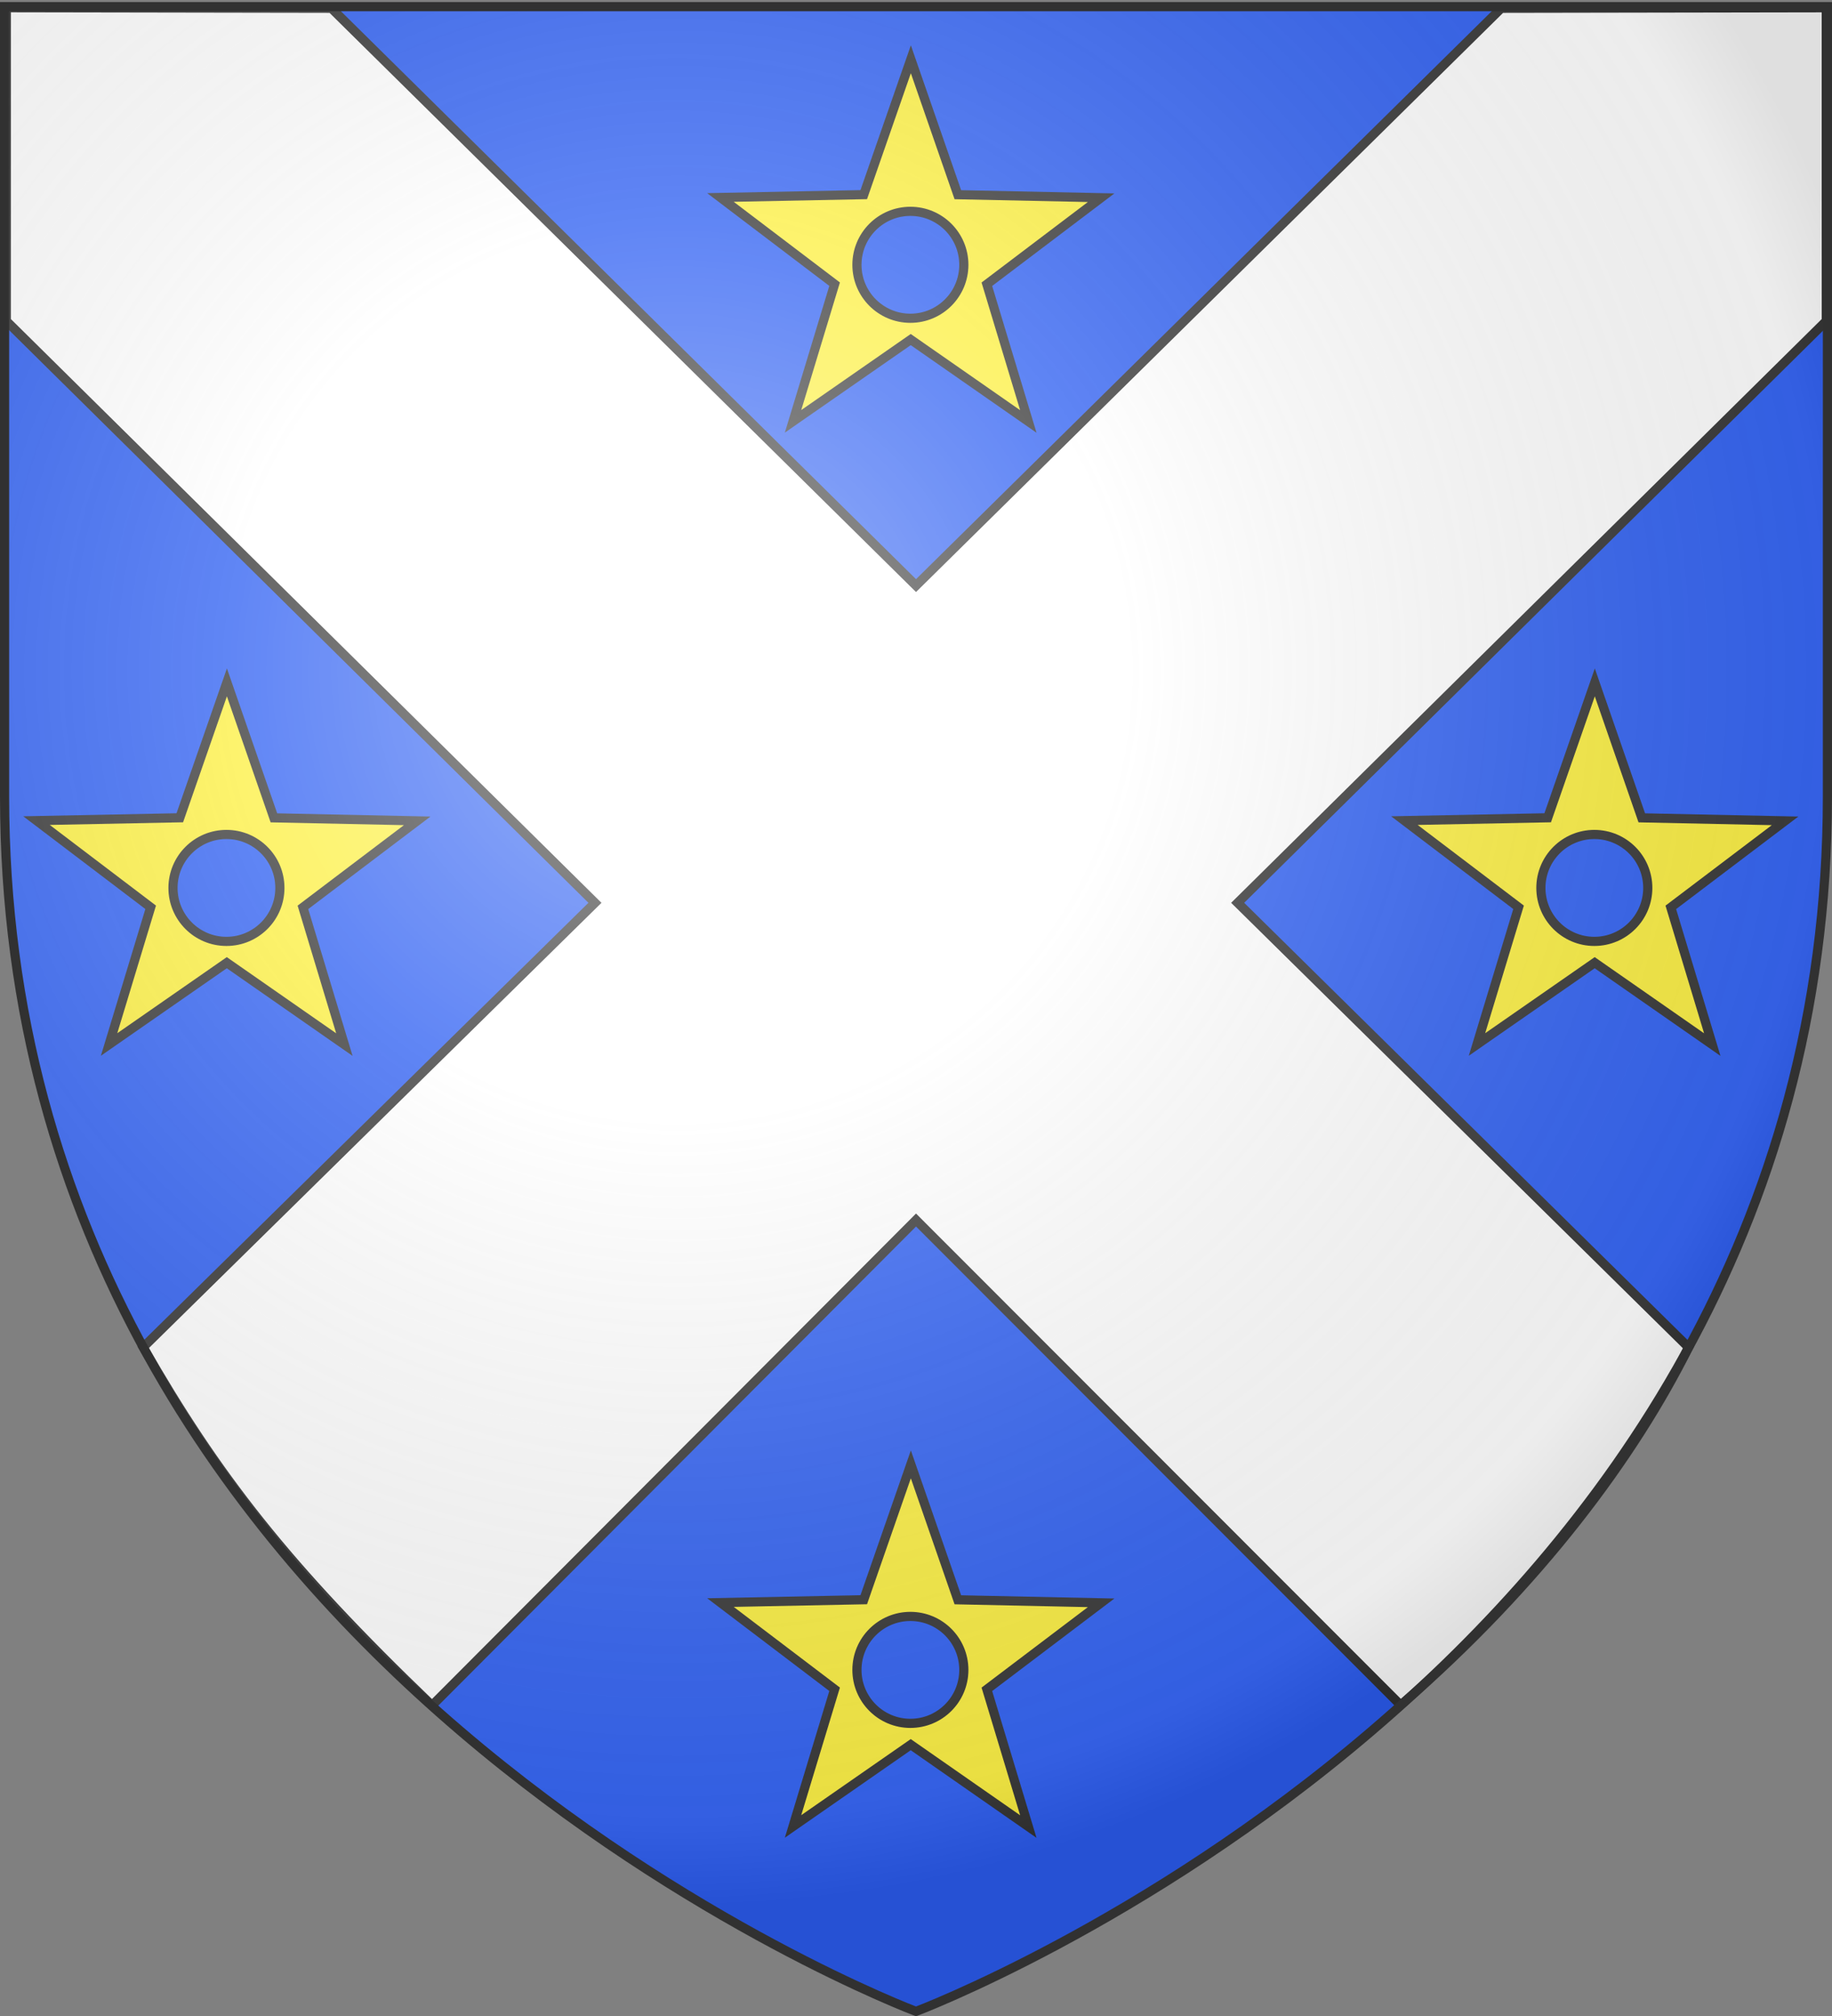 <svg xmlns="http://www.w3.org/2000/svg" xmlns:xlink="http://www.w3.org/1999/xlink" width="600" height="660" version="1.0"><rect width="100%" height="100%" fill="#808080" stroke="none"/><desc>Flag of Canton of Valais (Wallis)</desc><defs><linearGradient id="a"><stop offset="0" style="stop-color:#fff;stop-opacity:.549"/><stop offset=".363" style="stop-color:#fff;stop-opacity:.251"/><stop offset=".93" style="stop-color:#6b6b6b;stop-opacity:.125"/><stop offset="1" style="stop-color:#000;stop-opacity:.125"/></linearGradient><linearGradient id="b"><stop offset="0" style="stop-color:#fff;stop-opacity:.314"/><stop offset=".19" style="stop-color:#fff;stop-opacity:.251"/><stop offset=".6" style="stop-color:#6b6b6b;stop-opacity:.125"/><stop offset="1" style="stop-color:#000;stop-opacity:.125"/></linearGradient><radialGradient xlink:href="#a" id="e" cx="221.445" cy="226.331" r="300" fx="221.445" fy="226.331" gradientTransform="matrix(1.353 0 0 1.349 -77.63 -85.747)" gradientUnits="userSpaceOnUse"/></defs><g style="display:inline"><path d="M300 658.5s298.5-112.32 298.5-397.772V2.176H1.5v258.552C1.5 546.18 300 658.5 300 658.5" style="fill:#2b5df2;fill-opacity:1;fill-rule:evenodd;stroke:none"/></g><g style="display:inline"><path d="M2.074 2.534v102.551l192.781 190.479L46.891 441.069c23.896 41.625 46.536 71.214 94.603 117.259L300.008 399.41l158.715 158.812c45.746-39.663 76.645-81.676 94.299-117.107L405.35 295.564l192.78-190.479V2.534l-106.472.185-191.65 188.998L108.547 2.719z" style="fill:#fff;fill-opacity:1;stroke:#313131;stroke-width:3;stroke-linecap:butt;stroke-linejoin:miter;stroke-miterlimit:4;stroke-opacity:1;stroke-dasharray:none"/><path d="m724.18 267.473 28.701-67.983 415.668.102 25.813 67.582-73.393.354 19.583-51.773-163.048-.053 18.674 51.825-73.47-.033 18.653-51.758-162.782.19 19.526 51.601-73.924-.055z" style="fill:#e20909;fill-opacity:1;fill-rule:evenodd;stroke:#313131;stroke-width:3;stroke-miterlimit:4;stroke-opacity:1;stroke-dasharray:none"/><path d="M721.036 607.586c0-.625 27.273-28.595 60.606-62.154 33.334-33.558 67.007-67.525 74.83-75.481l14.225-14.466-73.816-73.821c-40.598-40.602-73.815-74.162-73.815-74.58s39.382-.758 87.516-.758H898.1l30.455 30.443 30.456 30.443 30.43-30.443 30.43-30.443h177.59l-74.328 74.334c-40.88 40.883-74.329 74.788-74.329 75.343s34.133 35.145 75.851 76.865l75.85 75.856H1022.94l-32.018-32.006-32.018-32.005-31.734 32.005-31.735 32.006h-87.199c-63.74 0-87.199-.306-87.199-1.138z" style="fill:#fcef3c;fill-opacity:1;fill-rule:nonzero;stroke:#313131;stroke-width:2.941;stroke-linecap:round;stroke-linejoin:miter;stroke-miterlimit:4;stroke-opacity:1;stroke-dasharray:none"/><path id="d" d="m298.314 479.4-15.427 44.321-46.93.933 37.388 28.379-13.618 44.91 38.549-26.778 38.511 26.817-13.58-44.93 37.426-28.321-46.93-.99zm-.152 49.787c9.666 0 17.503 7.837 17.503 17.504 0 9.666-7.837 17.503-17.503 17.503s-17.504-7.837-17.504-17.503 7.837-17.504 17.504-17.504z" style="fill:#fcef3c;fill-opacity:1;fill-rule:nonzero;stroke:#313131;stroke-width:3;stroke-linecap:round;stroke-linejoin:miter;stroke-miterlimit:4;stroke-opacity:1;stroke-dasharray:none;display:inline"/><use xlink:href="#d" width="600" height="660" transform="translate(0 -460)"/><use xlink:href="#d" width="600" height="660" transform="translate(224 -256)"/><use xlink:href="#d" width="600" height="660" transform="translate(-224 -256)"/></g><g style="display:inline"><path d="M300 658.5s298.5-112.32 298.5-397.772V2.176H1.5v258.552C1.5 546.18 300 658.5 300 658.5" style="fill:url(#e);fill-opacity:1;fill-rule:evenodd;stroke:none"/></g><g style="display:inline"><path d="M300 658.5S1.5 546.18 1.5 260.728V2.176h597v258.552C598.5 546.18 300 658.5 300 658.5z" style="fill:none;stroke:#313131;stroke-width:3;stroke-linecap:butt;stroke-linejoin:miter;stroke-miterlimit:4;stroke-opacity:1;stroke-dasharray:none"/></g></svg>